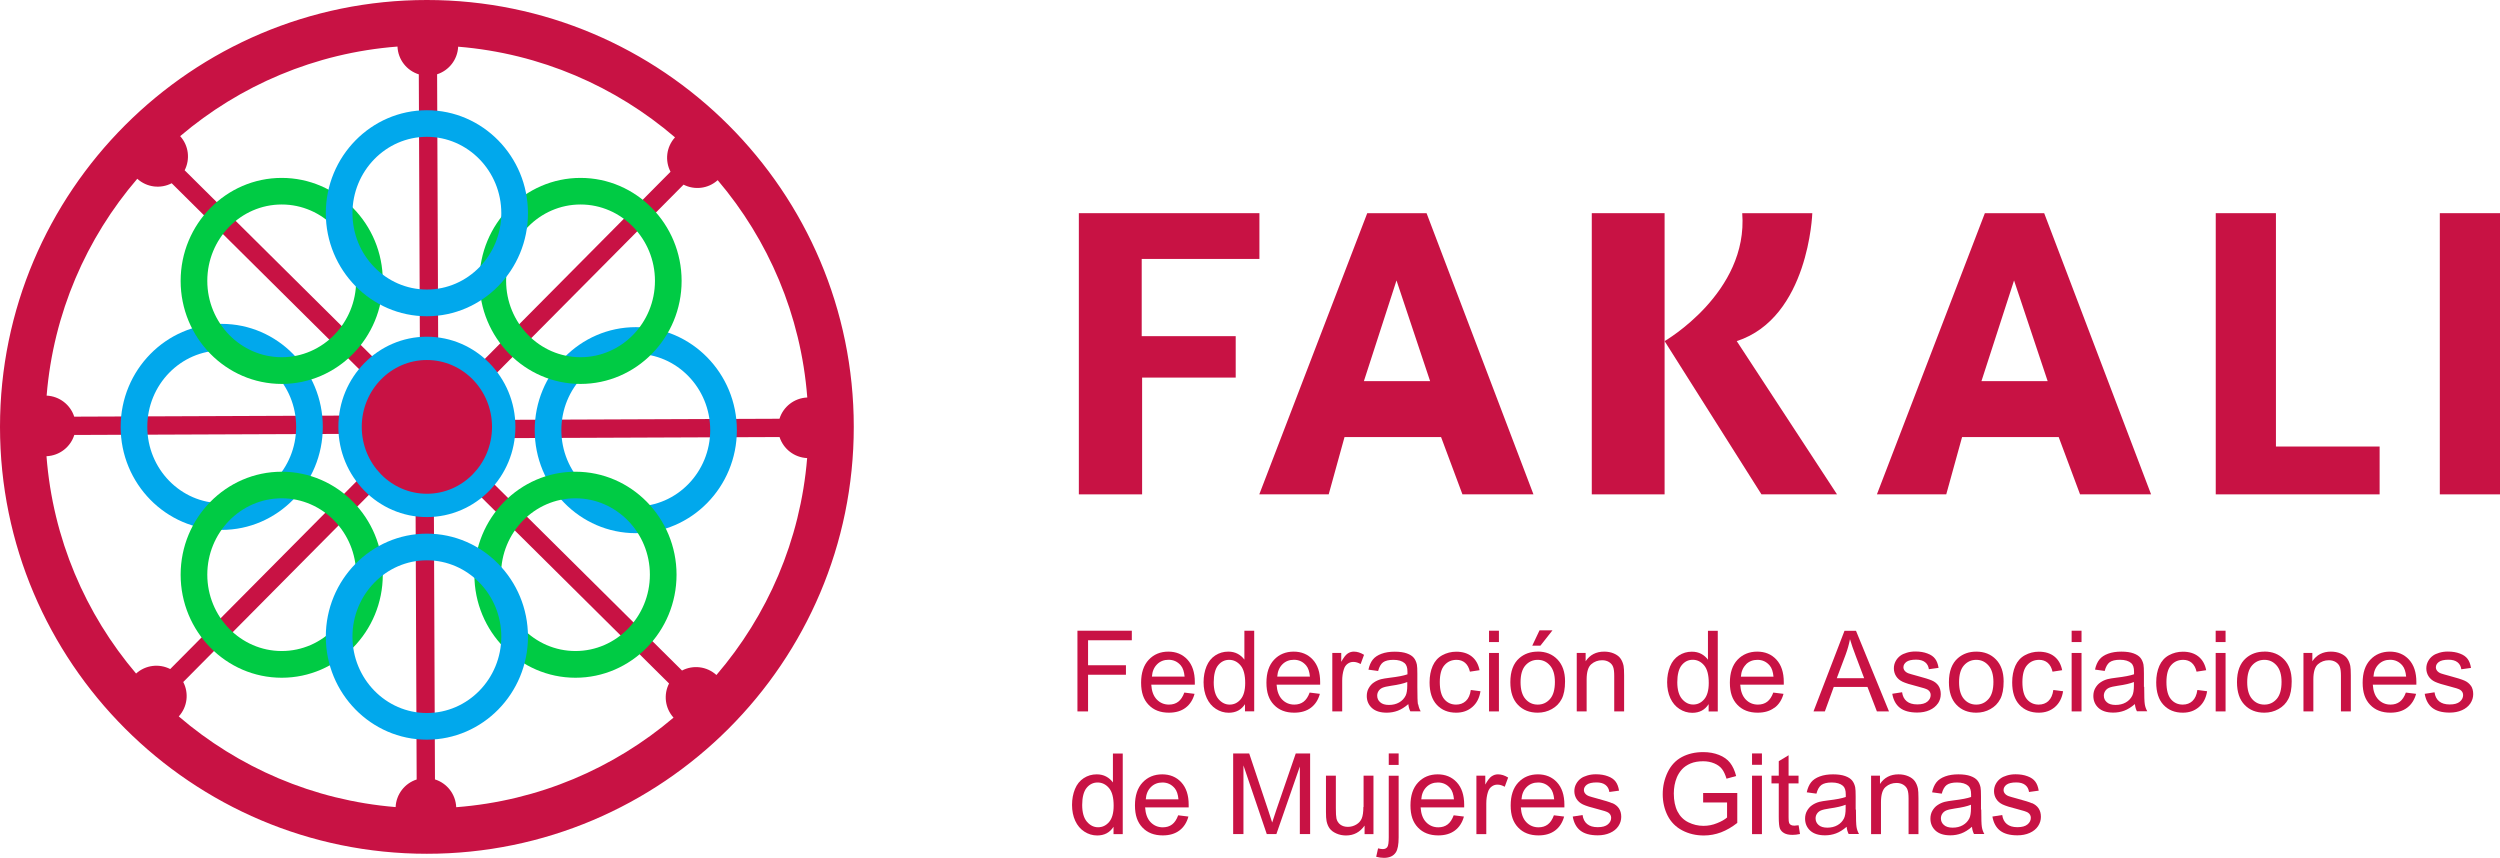 <?xml version="1.0" encoding="UTF-8"?>
<svg id="Capa_2" data-name="Capa 2" xmlns="http://www.w3.org/2000/svg" viewBox="0 0 374.22 128.4">
  <defs>
    <style>
      .cls-1 {
        fill: #c81244;
      }

      .cls-1, .cls-2, .cls-3 {
        stroke-width: 0px;
      }

      .cls-2 {
        fill: #00cb44;
      }

      .cls-3 {
        fill: #01a8ec;
      }
    </style>
  </defs>
  <g id="Capa_1-2" data-name="Capa 1">
    <g>
      <g>
        <polygon class="cls-1" points="170.96 56.52 184.97 56.52 184.97 50.32 170.9 50.32 170.9 38.76 188.52 38.76 188.52 31.91 161.49 31.91 161.49 74 170.96 74 170.96 56.52"/>
        <path class="cls-1" d="M198.89,74l2.37-8.58h14.45l3.2,8.58h10.63l-16-42.09h-8.88l-16.16,42.09h10.38ZM209.04,41.98l5.03,15.07h-9.91l4.88-15.07Z"/>
        <polygon class="cls-1" points="238.27 31.91 238.27 74 249.17 74 249.17 51.06 249.17 31.91 238.27 31.91"/>
        <path class="cls-1" d="M274.98,74l-15.01-22.94c10.8-3.5,11.31-19.15,11.31-19.15h-10.49c.93,11.91-11.62,19.15-11.62,19.15l14.5,22.94h11.31Z"/>
        <polygon class="cls-1" points="356.2 66.84 340.68 66.84 340.68 31.91 331.67 31.91 331.67 74 356.2 74 356.2 66.84"/>
        <path class="cls-1" d="M293.71,65.42h14.45l3.2,8.58h10.63l-16-42.09h-8.88l-16.16,42.09h10.38l2.37-8.58ZM301.48,41.98l5.03,15.07h-9.91l4.88-15.07Z"/>
        <polygon class="cls-1" points="161.28 106.49 162.87 106.49 162.87 101 168.54 101 168.54 99.58 162.87 99.58 162.87 95.84 169.42 95.84 169.42 94.41 161.28 94.41 161.28 106.49"/>
        <path class="cls-1" d="M174.9,97.54c-1.21,0-2.19.41-2.95,1.22s-1.14,1.95-1.14,3.43.37,2.53,1.12,3.31c.75.79,1.76,1.18,3.04,1.18,1.02,0,1.85-.25,2.5-.74s1.1-1.19,1.34-2.08l-1.53-.19c-.23.63-.53,1.08-.91,1.37-.38.29-.85.43-1.39.43-.73,0-1.34-.26-1.83-.77-.49-.51-.76-1.25-.82-2.21h6.52c0-.18,0-.31,0-.4,0-1.44-.37-2.56-1.11-3.36-.74-.8-1.7-1.19-2.87-1.19ZM172.43,101.27c.05-.76.31-1.37.77-1.83.46-.46,1.04-.68,1.72-.68.75,0,1.36.29,1.84.86.31.37.49.92.56,1.66h-4.88Z"/>
        <path class="cls-1" d="M186.36,105.38v1.1h1.38v-12.07h-1.47v4.33c-.26-.36-.59-.65-1-.87-.41-.22-.88-.33-1.41-.33-.72,0-1.37.19-1.95.57-.58.38-1.02.92-1.31,1.63-.29.71-.44,1.5-.44,2.38s.16,1.69.48,2.38c.32.69.77,1.23,1.36,1.61.58.38,1.23.58,1.92.58,1.08,0,1.89-.43,2.45-1.3ZM184.06,105.47c-.64,0-1.2-.28-1.67-.83s-.71-1.39-.71-2.51.22-2.01.66-2.55c.44-.54.99-.81,1.65-.81s1.24.28,1.71.84.69,1.44.69,2.64c0,1.09-.23,1.9-.68,2.43-.45.53-1,.79-1.65.79Z"/>
        <path class="cls-1" d="M193.66,97.54c-1.21,0-2.19.41-2.95,1.22s-1.14,1.95-1.14,3.43.37,2.53,1.12,3.31c.75.79,1.76,1.18,3.04,1.18,1.02,0,1.85-.25,2.5-.74s1.1-1.19,1.34-2.08l-1.53-.19c-.23.63-.53,1.08-.91,1.37-.38.29-.85.43-1.39.43-.73,0-1.34-.26-1.83-.77-.49-.51-.76-1.25-.82-2.21h6.52c0-.18,0-.31,0-.4,0-1.44-.37-2.56-1.11-3.36-.74-.8-1.7-1.19-2.87-1.19ZM191.19,101.27c.05-.76.31-1.37.77-1.83.46-.46,1.04-.68,1.72-.68.75,0,1.36.29,1.84.86.31.37.49.92.56,1.66h-4.88Z"/>
        <path class="cls-1" d="M199.43,97.74v8.75h1.48v-4.58c0-.63.08-1.2.25-1.73.11-.35.29-.62.55-.81.26-.2.55-.29.87-.29.36,0,.72.11,1.09.32l.51-1.38c-.52-.32-1.02-.48-1.52-.48-.35,0-.66.1-.95.3-.29.2-.6.61-.94,1.23v-1.33h-1.33Z"/>
        <path class="cls-1" d="M212.25,105.44c-.06-.36-.09-1.24-.09-2.61v-1.98c0-.66-.02-1.11-.07-1.37-.09-.41-.24-.74-.46-1.01-.22-.27-.56-.49-1.03-.66s-1.07-.26-1.82-.26-1.41.1-1.98.31c-.57.21-1.01.5-1.31.88-.3.38-.52.88-.65,1.5l1.45.2c.16-.62.41-1.05.74-1.3.33-.24.85-.37,1.54-.37.75,0,1.31.17,1.69.5.28.25.42.67.42,1.28,0,.05,0,.18,0,.39-.57.2-1.45.37-2.64.51-.59.07-1.03.15-1.32.22-.4.11-.75.27-1.07.49-.32.21-.57.5-.77.85-.2.35-.29.75-.29,1.17,0,.73.26,1.33.77,1.8.52.47,1.25.7,2.22.7.58,0,1.13-.1,1.64-.29.51-.19,1.04-.52,1.59-.99.04.41.14.77.3,1.08h1.55c-.19-.33-.31-.68-.37-1.05ZM210.65,102.64c0,.65-.08,1.15-.24,1.48-.21.43-.54.78-.98,1.03-.44.25-.95.37-1.52.37s-1.01-.13-1.31-.4c-.3-.26-.45-.59-.45-.99,0-.26.07-.49.21-.7.14-.21.33-.37.58-.48s.68-.21,1.29-.3c1.08-.15,1.88-.34,2.42-.56v.54Z"/>
        <path class="cls-1" d="M220.16,103.28c-.1.74-.35,1.29-.74,1.65s-.88.54-1.46.54c-.72,0-1.31-.27-1.76-.8-.45-.53-.68-1.39-.68-2.56s.23-2.01.7-2.54c.47-.54,1.07-.8,1.82-.8.49,0,.92.15,1.26.44.35.3.59.74.73,1.33l1.44-.22c-.17-.88-.56-1.57-1.16-2.05-.6-.48-1.38-.72-2.33-.72-.75,0-1.45.18-2.09.53-.64.35-1.12.89-1.43,1.59-.31.71-.47,1.53-.47,2.48,0,1.46.36,2.58,1.09,3.36.73.78,1.69,1.17,2.89,1.17.96,0,1.76-.28,2.42-.85.66-.57,1.06-1.35,1.22-2.36l-1.46-.19Z"/>
        <rect class="cls-1" x="222.89" y="97.74" width="1.48" height="8.75"/>
        <rect class="cls-1" x="222.89" y="94.41" width="1.48" height="1.7"/>
        <polygon class="cls-1" points="232.39 94.35 230.45 94.35 229.36 96.65 230.58 96.65 232.39 94.35"/>
        <path class="cls-1" d="M230.18,97.54c-1.08,0-2,.32-2.75.97-.9.78-1.35,1.98-1.35,3.6,0,1.48.38,2.61,1.13,3.39.75.79,1.74,1.18,2.97,1.18.76,0,1.47-.18,2.11-.54.65-.36,1.14-.86,1.47-1.5.34-.64.51-1.53.51-2.66,0-1.39-.38-2.48-1.14-3.27-.76-.79-1.75-1.18-2.95-1.18ZM232.02,104.63c-.49.56-1.1.84-1.84.84s-1.36-.28-1.84-.84c-.49-.56-.73-1.4-.73-2.52s.24-1.96.73-2.51,1.1-.83,1.84-.83,1.34.28,1.83.84c.49.56.74,1.38.74,2.46,0,1.15-.24,2-.73,2.56Z"/>
        <path class="cls-1" d="M242.57,98.57c-.22-.31-.55-.56-.99-.75-.44-.19-.93-.28-1.45-.28-1.21,0-2.14.48-2.78,1.44v-1.24h-1.33v8.75h1.48v-4.78c0-1.12.23-1.88.69-2.28.46-.4,1-.6,1.63-.6.4,0,.74.09,1.03.27.29.18.5.42.61.72.12.3.17.75.17,1.35v5.32h1.48v-5.38c0-.69-.03-1.17-.08-1.44-.09-.42-.24-.79-.46-1.1Z"/>
        <path class="cls-1" d="M257.13,106.49v-12.07h-1.47v4.33c-.26-.36-.59-.65-1-.87-.41-.22-.88-.33-1.41-.33-.72,0-1.37.19-1.95.57-.58.38-1.02.92-1.31,1.63-.29.71-.44,1.5-.44,2.38s.16,1.69.48,2.38c.32.69.77,1.23,1.36,1.61.58.38,1.23.58,1.92.58,1.08,0,1.89-.43,2.45-1.3v1.1h1.38ZM255.1,104.67c-.45.53-1,.79-1.65.79s-1.2-.28-1.67-.83-.71-1.39-.71-2.51.22-2.01.66-2.55c.44-.54.99-.81,1.65-.81s1.24.28,1.71.84.69,1.44.69,2.64c0,1.09-.23,1.9-.68,2.43Z"/>
        <path class="cls-1" d="M265.63,105.94c.65-.49,1.1-1.19,1.34-2.08l-1.53-.19c-.23.63-.53,1.08-.91,1.37-.38.29-.85.43-1.39.43-.73,0-1.34-.26-1.83-.77-.49-.51-.76-1.25-.82-2.21h6.52c0-.18,0-.31,0-.4,0-1.44-.37-2.56-1.11-3.36-.74-.8-1.7-1.19-2.87-1.19s-2.19.41-2.95,1.22-1.14,1.95-1.14,3.43.37,2.53,1.12,3.31c.75.79,1.76,1.18,3.04,1.18,1.02,0,1.85-.25,2.5-.74ZM261.35,99.45c.46-.46,1.04-.68,1.72-.68.75,0,1.36.29,1.84.86.31.37.49.92.56,1.66h-4.88c.05-.76.31-1.37.77-1.83Z"/>
        <path class="cls-1" d="M282.76,106.49l-4.94-12.07h-1.72l-4.64,12.07h1.7l1.33-3.66h5.05l1.41,3.66h1.82ZM274.94,101.53l1.33-3.54c.28-.76.5-1.53.65-2.31.19.65.47,1.49.86,2.5l1.26,3.34h-4.09Z"/>
        <path class="cls-1" d="M290.08,105.31c.29-.44.43-.9.43-1.4s-.12-.93-.35-1.27-.56-.6-.98-.78c-.41-.18-1.15-.41-2.2-.69-.72-.2-1.16-.32-1.31-.38-.26-.1-.45-.24-.57-.4-.12-.15-.18-.33-.18-.52,0-.3.15-.57.44-.79s.78-.34,1.46-.34c.58,0,1.02.13,1.34.38.32.25.51.6.57,1.05l1.45-.2c-.09-.57-.26-1.02-.51-1.35-.25-.34-.63-.61-1.15-.8-.52-.2-1.12-.3-1.81-.3-.46,0-.88.06-1.28.18-.4.12-.71.26-.94.43-.31.22-.55.5-.73.83-.18.33-.27.69-.27,1.08,0,.43.11.82.33,1.17.22.35.54.63.96.83.42.2,1.17.44,2.26.71.81.2,1.31.37,1.52.5.29.19.44.46.44.79,0,.37-.16.7-.49.98-.33.28-.83.42-1.52.42s-1.2-.16-1.58-.47c-.38-.31-.61-.76-.69-1.35l-1.47.23c.16.93.54,1.63,1.14,2.1.6.47,1.46.71,2.6.71.69,0,1.3-.12,1.84-.36.54-.24.96-.58,1.25-1.01Z"/>
        <path class="cls-1" d="M299.41,104.65c.34-.64.51-1.53.51-2.66,0-1.39-.38-2.48-1.14-3.27-.76-.79-1.75-1.18-2.95-1.18-1.08,0-2,.32-2.75.97-.9.78-1.35,1.98-1.35,3.6,0,1.48.38,2.61,1.13,3.39.75.79,1.74,1.18,2.97,1.18.76,0,1.47-.18,2.11-.54.65-.36,1.14-.86,1.47-1.5ZM297.66,104.63c-.49.56-1.1.84-1.84.84s-1.36-.28-1.84-.84c-.49-.56-.73-1.4-.73-2.52s.24-1.96.73-2.51,1.1-.83,1.84-.83,1.34.28,1.83.84c.49.56.74,1.38.74,2.46,0,1.15-.24,2-.73,2.56Z"/>
        <path class="cls-1" d="M306.63,104.93c-.39.36-.88.54-1.46.54-.72,0-1.31-.27-1.76-.8-.45-.53-.68-1.39-.68-2.56s.23-2.01.7-2.54c.47-.54,1.07-.8,1.82-.8.49,0,.92.15,1.26.44.35.3.59.74.73,1.33l1.44-.22c-.17-.88-.56-1.57-1.16-2.05-.6-.48-1.38-.72-2.33-.72-.75,0-1.45.18-2.09.53-.64.35-1.12.89-1.43,1.59-.31.71-.47,1.53-.47,2.48,0,1.46.36,2.58,1.09,3.36.73.78,1.69,1.17,2.89,1.17.96,0,1.76-.28,2.42-.85.66-.57,1.06-1.35,1.22-2.36l-1.46-.19c-.1.74-.35,1.29-.74,1.65Z"/>
        <rect class="cls-1" x="310.1" y="94.41" width="1.48" height="1.7"/>
        <rect class="cls-1" x="310.1" y="97.74" width="1.48" height="8.75"/>
        <path class="cls-1" d="M320.92,102.82v-1.98c0-.66-.02-1.11-.07-1.37-.09-.41-.24-.74-.46-1.01-.22-.27-.56-.49-1.03-.66s-1.07-.26-1.82-.26-1.41.1-1.98.31c-.57.21-1.01.5-1.31.88-.3.38-.52.88-.65,1.5l1.45.2c.16-.62.41-1.05.74-1.3.33-.24.85-.37,1.54-.37.75,0,1.31.17,1.69.5.28.25.42.67.42,1.28,0,.05,0,.18,0,.39-.57.2-1.45.37-2.64.51-.59.07-1.03.15-1.32.22-.4.11-.75.27-1.07.49-.32.21-.57.5-.77.85-.2.35-.29.75-.29,1.17,0,.73.26,1.33.77,1.8.52.47,1.25.7,2.22.7.58,0,1.13-.1,1.64-.29.51-.19,1.04-.52,1.59-.99.04.41.14.77.3,1.08h1.55c-.19-.33-.31-.68-.37-1.05-.06-.36-.09-1.24-.09-2.61ZM319.42,102.64c0,.65-.08,1.15-.24,1.48-.21.43-.54.78-.98,1.03-.44.25-.95.37-1.52.37s-1.01-.13-1.31-.4c-.3-.26-.45-.59-.45-.99,0-.26.07-.49.21-.7.14-.21.33-.37.58-.48s.68-.21,1.29-.3c1.08-.15,1.88-.34,2.42-.56v.54Z"/>
        <path class="cls-1" d="M328.19,104.93c-.39.36-.88.54-1.46.54-.72,0-1.31-.27-1.76-.8-.45-.53-.68-1.39-.68-2.56s.23-2.01.7-2.54c.47-.54,1.07-.8,1.82-.8.49,0,.92.15,1.26.44.35.3.59.74.73,1.33l1.44-.22c-.17-.88-.56-1.57-1.16-2.05-.6-.48-1.38-.72-2.33-.72-.75,0-1.45.18-2.09.53-.64.35-1.12.89-1.43,1.59-.31.71-.47,1.53-.47,2.48,0,1.46.36,2.58,1.09,3.36.73.78,1.69,1.17,2.89,1.17.96,0,1.76-.28,2.42-.85.66-.57,1.06-1.35,1.22-2.36l-1.46-.19c-.1.74-.35,1.29-.74,1.65Z"/>
        <rect class="cls-1" x="331.66" y="94.41" width="1.48" height="1.7"/>
        <rect class="cls-1" x="331.66" y="97.74" width="1.48" height="8.75"/>
        <path class="cls-1" d="M338.95,97.54c-1.08,0-2,.32-2.75.97-.9.78-1.35,1.98-1.35,3.6,0,1.48.38,2.61,1.13,3.39.75.79,1.74,1.18,2.97,1.18.76,0,1.47-.18,2.11-.54.65-.36,1.14-.86,1.47-1.5.34-.64.51-1.53.51-2.66,0-1.39-.38-2.48-1.14-3.27-.76-.79-1.75-1.18-2.95-1.18ZM340.79,104.63c-.49.56-1.1.84-1.84.84s-1.36-.28-1.84-.84c-.49-.56-.73-1.4-.73-2.52s.24-1.96.73-2.51,1.1-.83,1.84-.83,1.34.28,1.83.84c.49.56.74,1.38.74,2.46,0,1.15-.24,2-.73,2.56Z"/>
        <path class="cls-1" d="M351.35,98.57c-.22-.31-.55-.56-.99-.75-.44-.19-.93-.28-1.45-.28-1.21,0-2.14.48-2.78,1.44v-1.24h-1.33v8.75h1.48v-4.78c0-1.12.23-1.88.69-2.28.46-.4,1-.6,1.63-.6.4,0,.74.09,1.03.27.29.18.5.42.61.72.12.3.17.75.17,1.35v5.32h1.48v-5.38c0-.69-.03-1.17-.08-1.44-.09-.42-.24-.79-.46-1.1Z"/>
        <path class="cls-1" d="M357.75,97.54c-1.21,0-2.19.41-2.95,1.22s-1.14,1.95-1.14,3.43.37,2.53,1.12,3.31c.75.79,1.76,1.18,3.04,1.18,1.02,0,1.85-.25,2.5-.74s1.1-1.19,1.34-2.08l-1.53-.19c-.23.63-.53,1.08-.91,1.37-.38.29-.85.43-1.39.43-.73,0-1.34-.26-1.83-.77-.49-.51-.76-1.25-.82-2.21h6.52c0-.18,0-.31,0-.4,0-1.44-.37-2.56-1.11-3.36-.74-.8-1.7-1.19-2.87-1.19ZM355.28,101.27c.05-.76.31-1.37.77-1.83.46-.46,1.04-.68,1.72-.68.75,0,1.36.29,1.84.86.31.37.49.92.56,1.66h-4.88Z"/>
        <path class="cls-1" d="M369.86,102.65c-.24-.34-.56-.6-.98-.78-.41-.18-1.15-.41-2.2-.69-.72-.2-1.16-.32-1.31-.38-.26-.1-.45-.24-.57-.4-.12-.15-.18-.33-.18-.52,0-.3.15-.57.44-.79s.78-.34,1.46-.34c.58,0,1.02.13,1.34.38.32.25.51.6.57,1.05l1.45-.2c-.09-.57-.26-1.02-.51-1.35-.25-.34-.63-.61-1.15-.8-.52-.2-1.12-.3-1.81-.3-.46,0-.88.06-1.28.18-.4.12-.71.26-.94.43-.31.22-.55.5-.73.83-.18.33-.27.69-.27,1.08,0,.43.11.82.33,1.17.22.35.54.63.96.83.42.2,1.17.44,2.26.71.81.2,1.31.37,1.52.5.29.19.44.46.44.79,0,.37-.16.7-.49.98-.33.28-.83.42-1.52.42s-1.2-.16-1.58-.47c-.38-.31-.61-.76-.69-1.35l-1.47.23c.16.93.54,1.63,1.14,2.1.6.47,1.46.71,2.6.71.69,0,1.3-.12,1.84-.36.54-.24.96-.58,1.25-1.01.29-.44.43-.9.43-1.4s-.12-.93-.35-1.27Z"/>
        <path class="cls-1" d="M166.58,117.11c-.26-.36-.59-.65-1-.87-.41-.22-.88-.33-1.41-.33-.72,0-1.37.19-1.95.57-.58.38-1.02.92-1.31,1.63-.29.71-.44,1.5-.44,2.38s.16,1.69.48,2.38c.32.69.77,1.23,1.36,1.61.58.38,1.23.58,1.92.58,1.08,0,1.89-.43,2.45-1.3v1.1h1.38v-12.07h-1.47v4.33ZM166.02,123.04c-.45.53-1,.79-1.65.79s-1.2-.28-1.67-.83-.71-1.39-.71-2.51.22-2.01.66-2.55c.44-.54.99-.81,1.65-.81s1.24.28,1.71.84.69,1.44.69,2.64c0,1.09-.23,1.9-.68,2.43Z"/>
        <path class="cls-1" d="M173.98,115.91c-1.21,0-2.19.41-2.95,1.22s-1.14,1.95-1.14,3.43.37,2.53,1.12,3.31c.75.79,1.76,1.18,3.04,1.18,1.02,0,1.85-.25,2.5-.74s1.1-1.19,1.34-2.08l-1.53-.19c-.23.63-.53,1.08-.91,1.37-.38.29-.85.43-1.39.43-.73,0-1.34-.26-1.83-.77-.49-.51-.76-1.25-.82-2.21h6.52c0-.18,0-.31,0-.4,0-1.44-.37-2.56-1.11-3.36-.74-.8-1.7-1.19-2.87-1.19ZM171.51,119.64c.05-.76.31-1.37.77-1.83.46-.46,1.04-.68,1.72-.68.75,0,1.36.29,1.84.86.31.37.49.92.56,1.66h-4.88Z"/>
        <path class="cls-1" d="M191.07,121.18c-.29.85-.51,1.5-.64,1.94-.12-.4-.31-.99-.58-1.79l-2.86-8.55h-2.4v12.07h1.54v-10.28l3.49,10.28h1.44l3.51-10.11v10.11h1.54v-12.07h-2.15l-2.89,8.4Z"/>
        <path class="cls-1" d="M204.08,120.79c0,.75-.08,1.32-.24,1.71-.16.39-.44.7-.83.93-.39.23-.81.34-1.25.34s-.82-.11-1.12-.33c-.3-.22-.5-.53-.59-.92-.06-.27-.09-.79-.09-1.56v-4.85h-1.48v5.42c0,.63.03,1.09.09,1.38.09.43.24.8.46,1.1.22.3.55.55,1,.75.45.2.93.3,1.45.3,1.17,0,2.09-.49,2.78-1.48v1.28h1.33v-8.75h-1.48v4.69Z"/>
        <path class="cls-1" d="M207.88,125.3c0,.8-.07,1.3-.22,1.5-.15.2-.37.3-.68.3-.17,0-.4-.04-.7-.11l-.28,1.26c.37.1.76.16,1.16.16.83,0,1.42-.27,1.78-.82.28-.42.42-1.17.42-2.25v-9.22h-1.48v9.19Z"/>
        <rect class="cls-1" x="207.88" y="112.78" width="1.48" height="1.72"/>
        <path class="cls-1" d="M215.22,115.91c-1.21,0-2.19.41-2.95,1.22s-1.14,1.95-1.14,3.43.37,2.53,1.12,3.31c.75.79,1.76,1.18,3.04,1.18,1.02,0,1.85-.25,2.5-.74s1.1-1.19,1.34-2.08l-1.53-.19c-.23.63-.53,1.08-.91,1.37-.38.29-.85.43-1.39.43-.73,0-1.34-.26-1.83-.77-.49-.51-.76-1.25-.82-2.21h6.52c0-.18,0-.31,0-.4,0-1.44-.37-2.56-1.11-3.36-.74-.8-1.7-1.19-2.87-1.19ZM212.75,119.64c.05-.76.31-1.37.77-1.83.46-.46,1.04-.68,1.72-.68.75,0,1.36.29,1.84.86.31.37.49.92.56,1.66h-4.88Z"/>
        <path class="cls-1" d="M223.27,116.21c-.29.2-.6.61-.94,1.23v-1.33h-1.33v8.75h1.48v-4.58c0-.63.08-1.2.25-1.73.11-.35.29-.62.55-.81.26-.2.55-.29.87-.29.36,0,.72.11,1.09.32l.51-1.38c-.52-.32-1.02-.48-1.52-.48-.35,0-.66.1-.95.3Z"/>
        <path class="cls-1" d="M230.22,115.91c-1.21,0-2.19.41-2.95,1.22s-1.14,1.95-1.14,3.43.37,2.53,1.12,3.31c.75.79,1.76,1.18,3.04,1.18,1.02,0,1.85-.25,2.5-.74s1.1-1.19,1.34-2.08l-1.53-.19c-.23.63-.53,1.08-.91,1.37-.38.29-.85.43-1.39.43-.73,0-1.34-.26-1.83-.77-.49-.51-.76-1.25-.82-2.21h6.52c0-.18,0-.31,0-.4,0-1.44-.37-2.56-1.11-3.36-.74-.8-1.7-1.19-2.87-1.19ZM227.75,119.64c.05-.76.31-1.37.77-1.83.46-.46,1.04-.68,1.72-.68.75,0,1.36.29,1.84.86.31.37.49.92.56,1.66h-4.88Z"/>
        <path class="cls-1" d="M241.35,120.24c-.41-.18-1.15-.41-2.2-.69-.72-.2-1.16-.32-1.31-.38-.26-.1-.45-.24-.57-.4-.12-.15-.18-.33-.18-.52,0-.3.15-.57.44-.79s.78-.34,1.46-.34c.58,0,1.02.13,1.34.38.32.25.51.6.57,1.05l1.45-.2c-.09-.57-.26-1.02-.51-1.35-.25-.34-.63-.61-1.15-.8-.52-.2-1.12-.3-1.81-.3-.46,0-.88.06-1.28.18-.4.12-.71.26-.94.43-.31.22-.55.5-.73.83-.18.33-.27.69-.27,1.08,0,.43.11.82.33,1.17.22.35.54.63.96.83.42.2,1.17.44,2.26.71.81.2,1.31.37,1.52.5.29.19.44.46.44.79,0,.37-.16.7-.49.98-.33.28-.83.42-1.52.42s-1.2-.16-1.58-.47c-.38-.31-.61-.76-.69-1.35l-1.47.23c.16.93.54,1.63,1.14,2.1.6.47,1.46.71,2.6.71.69,0,1.3-.12,1.84-.36.54-.24.96-.58,1.25-1.01.29-.44.43-.9.43-1.4s-.12-.93-.35-1.27-.56-.6-.98-.78Z"/>
        <path class="cls-1" d="M254.97,120.12h3.55v2.25c-.34.3-.84.59-1.5.85-.66.27-1.33.4-2.03.4-.8,0-1.55-.18-2.26-.53-.71-.35-1.25-.89-1.62-1.61-.37-.72-.56-1.63-.56-2.7,0-.87.15-1.68.46-2.43.18-.43.44-.83.76-1.19.33-.36.76-.65,1.29-.88.53-.22,1.16-.33,1.89-.33.61,0,1.16.11,1.66.32.5.21.88.49,1.15.84s.49.83.68,1.45l1.44-.4c-.21-.81-.51-1.47-.91-1.98s-.95-.9-1.66-1.18c-.71-.28-1.49-.42-2.37-.42-1.2,0-2.27.25-3.19.74s-1.63,1.25-2.12,2.27c-.49,1.02-.74,2.12-.74,3.29s.25,2.26.74,3.22c.49.96,1.23,1.7,2.19,2.2.97.51,2.05.76,3.23.76.88,0,1.74-.16,2.57-.47.83-.32,1.64-.79,2.43-1.41v-4.48h-5.11v1.42Z"/>
        <rect class="cls-1" x="262.26" y="116.11" width="1.48" height="8.75"/>
        <rect class="cls-1" x="262.26" y="112.78" width="1.48" height="1.7"/>
        <path class="cls-1" d="M268.58,123.59c-.22,0-.39-.04-.51-.11-.12-.07-.2-.17-.26-.29-.05-.12-.08-.39-.08-.82v-5.11h1.49v-1.15h-1.49v-3.06l-1.47.89v2.17h-1.09v1.15h1.09v5.03c0,.89.06,1.47.18,1.75.12.28.33.5.63.67.3.17.71.26,1.25.26.33,0,.7-.04,1.12-.13l-.21-1.31c-.27.04-.49.06-.65.06Z"/>
        <path class="cls-1" d="M277.77,121.19v-1.98c0-.66-.02-1.11-.07-1.37-.09-.41-.24-.74-.46-1.01-.22-.27-.56-.49-1.03-.66s-1.07-.26-1.82-.26-1.41.1-1.98.31c-.57.21-1.01.5-1.31.88-.3.38-.52.88-.65,1.5l1.45.2c.16-.62.41-1.05.74-1.3.33-.24.85-.37,1.54-.37.75,0,1.31.17,1.69.5.28.25.42.67.42,1.28,0,.05,0,.18,0,.39-.57.2-1.45.37-2.64.51-.59.07-1.03.15-1.32.22-.4.11-.75.27-1.07.49-.32.21-.57.5-.77.85-.2.35-.29.75-.29,1.17,0,.73.26,1.33.77,1.8.52.47,1.25.7,2.22.7.58,0,1.13-.1,1.64-.29.51-.19,1.04-.52,1.59-.99.04.41.14.77.3,1.08h1.55c-.19-.33-.31-.68-.37-1.05-.06-.36-.09-1.24-.09-2.61ZM276.27,121.01c0,.65-.08,1.15-.24,1.48-.21.43-.54.78-.98,1.03-.44.25-.95.37-1.52.37s-1.01-.13-1.31-.4c-.3-.26-.45-.59-.45-.99,0-.26.07-.49.21-.7.14-.21.33-.37.58-.48s.68-.21,1.29-.3c1.08-.15,1.88-.34,2.42-.56v.54Z"/>
        <path class="cls-1" d="M286.63,116.94c-.22-.31-.55-.56-.99-.75-.44-.19-.93-.28-1.45-.28-1.21,0-2.14.48-2.78,1.44v-1.24h-1.33v8.75h1.48v-4.78c0-1.12.23-1.88.69-2.28.46-.4,1-.6,1.63-.6.4,0,.74.09,1.03.27.29.18.5.42.61.72.12.3.17.75.17,1.35v5.32h1.48v-5.38c0-.69-.03-1.17-.08-1.44-.09-.42-.24-.79-.46-1.1Z"/>
        <path class="cls-1" d="M296.53,121.19v-1.98c0-.66-.02-1.11-.07-1.37-.09-.41-.24-.74-.46-1.01-.22-.27-.56-.49-1.03-.66s-1.07-.26-1.82-.26-1.41.1-1.98.31c-.57.21-1.01.5-1.31.88-.3.38-.52.88-.65,1.5l1.45.2c.16-.62.41-1.05.74-1.3.33-.24.85-.37,1.54-.37.75,0,1.31.17,1.69.5.28.25.42.67.42,1.28,0,.05,0,.18,0,.39-.57.2-1.45.37-2.64.51-.59.07-1.03.15-1.32.22-.4.11-.75.27-1.07.49-.32.21-.57.5-.77.85-.2.35-.29.75-.29,1.17,0,.73.26,1.33.77,1.8.52.47,1.25.7,2.22.7.58,0,1.13-.1,1.64-.29.51-.19,1.04-.52,1.59-.99.04.41.14.77.3,1.08h1.55c-.19-.33-.31-.68-.37-1.05-.06-.36-.09-1.24-.09-2.61ZM295.03,121.01c0,.65-.08,1.15-.24,1.48-.21.43-.54.78-.98,1.03-.44.25-.95.37-1.52.37s-1.01-.13-1.31-.4c-.3-.26-.45-.59-.45-.99,0-.26.07-.49.21-.7.14-.21.33-.37.58-.48s.68-.21,1.29-.3c1.08-.15,1.88-.34,2.42-.56v.54Z"/>
        <path class="cls-1" d="M304.17,120.24c-.41-.18-1.15-.41-2.2-.69-.72-.2-1.16-.32-1.31-.38-.26-.1-.45-.24-.57-.4-.12-.15-.18-.33-.18-.52,0-.3.15-.57.44-.79s.78-.34,1.46-.34c.58,0,1.02.13,1.34.38.32.25.51.6.57,1.05l1.45-.2c-.09-.57-.26-1.02-.51-1.35-.25-.34-.63-.61-1.15-.8-.52-.2-1.12-.3-1.81-.3-.46,0-.88.06-1.28.18-.4.12-.71.26-.94.43-.31.22-.55.5-.73.83-.18.33-.27.69-.27,1.08,0,.43.11.82.33,1.17.22.35.54.63.96.83.42.2,1.17.44,2.26.71.81.2,1.31.37,1.52.5.29.19.44.46.44.79,0,.37-.16.7-.49.98-.33.28-.83.42-1.52.42s-1.2-.16-1.58-.47c-.38-.31-.61-.76-.69-1.35l-1.47.23c.16.93.54,1.63,1.14,2.1.6.47,1.46.71,2.6.71.69,0,1.3-.12,1.84-.36.54-.24.96-.58,1.25-1.01.29-.44.43-.9.43-1.4s-.12-.93-.35-1.27-.56-.6-.98-.78Z"/>
        <rect class="cls-1" x="365.21" y="31.91" width="9.01" height="42.09"/>
        <path class="cls-1" d="M63.9,0C28.66,0,0,28.66,0,63.9s28.66,63.9,63.9,63.9,63.9-28.66,63.9-63.9S99.13,0,63.9,0ZM107.24,101.04c-1.44-1.31-3.5-1.53-5.15-.67l-28.73-28.5-1.93,1.95,28.72,28.49c-.84,1.64-.62,3.68.67,5.11-8.92,7.58-20.18,12.46-32.53,13.41-.08-1.96-1.39-3.6-3.18-4.16l-.16-40.44h-2.74s.16,40.45.16,40.45c-1.77.57-3.06,2.19-3.15,4.13-12.34-1.01-23.58-5.95-32.46-13.57,1.31-1.44,1.53-3.5.67-5.15l28.5-28.73-1.95-1.93-28.5,28.72c-1.64-.84-3.68-.62-5.11.67-7.58-8.92-12.46-20.18-13.41-32.53,1.96-.08,3.6-1.39,4.16-3.18l40.44-.16v-2.74s-40.45.16-40.45.16c-.57-1.77-2.19-3.06-4.13-3.15,1.01-12.34,5.95-23.58,13.57-32.46,1.44,1.31,3.5,1.53,5.15.67l28.73,28.5,1.93-1.95-28.72-28.49c.84-1.64.62-3.68-.67-5.11,8.92-7.58,20.18-12.46,32.53-13.41.08,1.96,1.39,3.6,3.19,4.16l.16,40.44h2.74s-.16-40.45-.16-40.45c1.77-.57,3.06-2.19,3.15-4.13,12.34,1.01,23.58,5.95,32.46,13.57-1.31,1.44-1.53,3.5-.67,5.15l-28.5,28.72,1.95,1.93,28.5-28.72c1.64.84,3.68.62,5.11-.67,7.58,8.92,12.46,20.18,13.41,32.53-1.96.08-3.6,1.39-4.16,3.18l-40.44.16v2.74s40.45-.16,40.45-.16c.57,1.77,2.19,3.06,4.13,3.15-1.01,12.34-5.95,23.58-13.57,32.46Z"/>
        <path class="cls-3" d="M63.9,77.4c-7.31,0-13.25-6.06-13.25-13.5s5.94-13.5,13.25-13.5,13.25,6.06,13.25,13.5-5.94,13.5-13.25,13.5Z"/>
        <path class="cls-3" d="M95.17,79.81c-8.34,0-15.13-6.92-15.13-15.42s6.79-15.42,15.13-15.42,15.13,6.92,15.13,15.42-6.79,15.42-15.13,15.42ZM95.17,52.95c-6.14,0-11.14,5.13-11.14,11.43s5,11.43,11.14,11.43,11.14-5.13,11.14-11.43-5-11.43-11.14-11.43Z"/>
        <path class="cls-2" d="M86.9,57.47c-8.34,0-15.13-6.92-15.13-15.42s6.79-15.42,15.13-15.42,15.13,6.92,15.13,15.42-6.79,15.42-15.13,15.42ZM86.9,30.61c-6.14,0-11.14,5.13-11.14,11.43s5,11.43,11.14,11.43,11.14-5.13,11.14-11.43-5-11.43-11.14-11.43Z"/>
        <path class="cls-2" d="M86.14,101.45c-8.34,0-15.13-6.92-15.13-15.42s6.79-15.42,15.13-15.42,15.13,6.92,15.13,15.42-6.79,15.42-15.13,15.42ZM86.14,74.59c-6.14,0-11.14,5.13-11.14,11.43s5,11.43,11.14,11.43,11.14-5.13,11.14-11.43-5-11.43-11.14-11.43Z"/>
        <path class="cls-3" d="M33.19,79.32c-8.34,0-15.13-6.92-15.13-15.42s6.79-15.42,15.13-15.42,15.13,6.92,15.13,15.42-6.79,15.42-15.13,15.42ZM33.19,52.46c-6.14,0-11.14,5.13-11.14,11.43s5,11.43,11.14,11.43,11.14-5.13,11.14-11.43-5-11.43-11.14-11.43Z"/>
        <path class="cls-2" d="M42.17,101.45c-8.34,0-15.13-6.92-15.13-15.42s6.79-15.42,15.13-15.42,15.13,6.92,15.13,15.42-6.79,15.42-15.13,15.42ZM42.17,74.59c-6.14,0-11.14,5.13-11.14,11.43s5,11.43,11.14,11.43,11.14-5.13,11.14-11.43-5-11.43-11.14-11.43Z"/>
        <path class="cls-2" d="M42.17,57.47c-8.34,0-15.13-6.92-15.13-15.42s6.79-15.42,15.13-15.42,15.13,6.92,15.13,15.42-6.79,15.42-15.13,15.42ZM42.17,30.61c-6.14,0-11.14,5.13-11.14,11.43s5,11.43,11.14,11.43,11.14-5.13,11.14-11.43-5-11.43-11.14-11.43Z"/>
        <path class="cls-3" d="M63.9,110.72c-8.34,0-15.13-6.92-15.13-15.42s6.79-15.42,15.13-15.42,15.13,6.92,15.13,15.42-6.79,15.42-15.13,15.42ZM63.9,83.87c-6.14,0-11.14,5.13-11.14,11.43s5,11.43,11.14,11.43,11.14-5.13,11.14-11.43-5-11.43-11.14-11.43Z"/>
        <path class="cls-3" d="M63.9,47.34c-8.34,0-15.13-6.92-15.13-15.42s6.79-15.42,15.13-15.42,15.13,6.92,15.13,15.42-6.79,15.42-15.13,15.42ZM63.9,20.48c-6.14,0-11.14,5.13-11.14,11.43s5,11.43,11.14,11.43,11.14-5.13,11.14-11.43-5-11.43-11.14-11.43Z"/>
      </g>
      <path class="cls-1" d="M63.9,53.89c-5.38,0-9.75,4.49-9.75,10.01s4.38,10.01,9.75,10.01,9.75-4.49,9.75-10.01-4.38-10.01-9.75-10.01Z"/>
    </g>
  </g>
</svg>